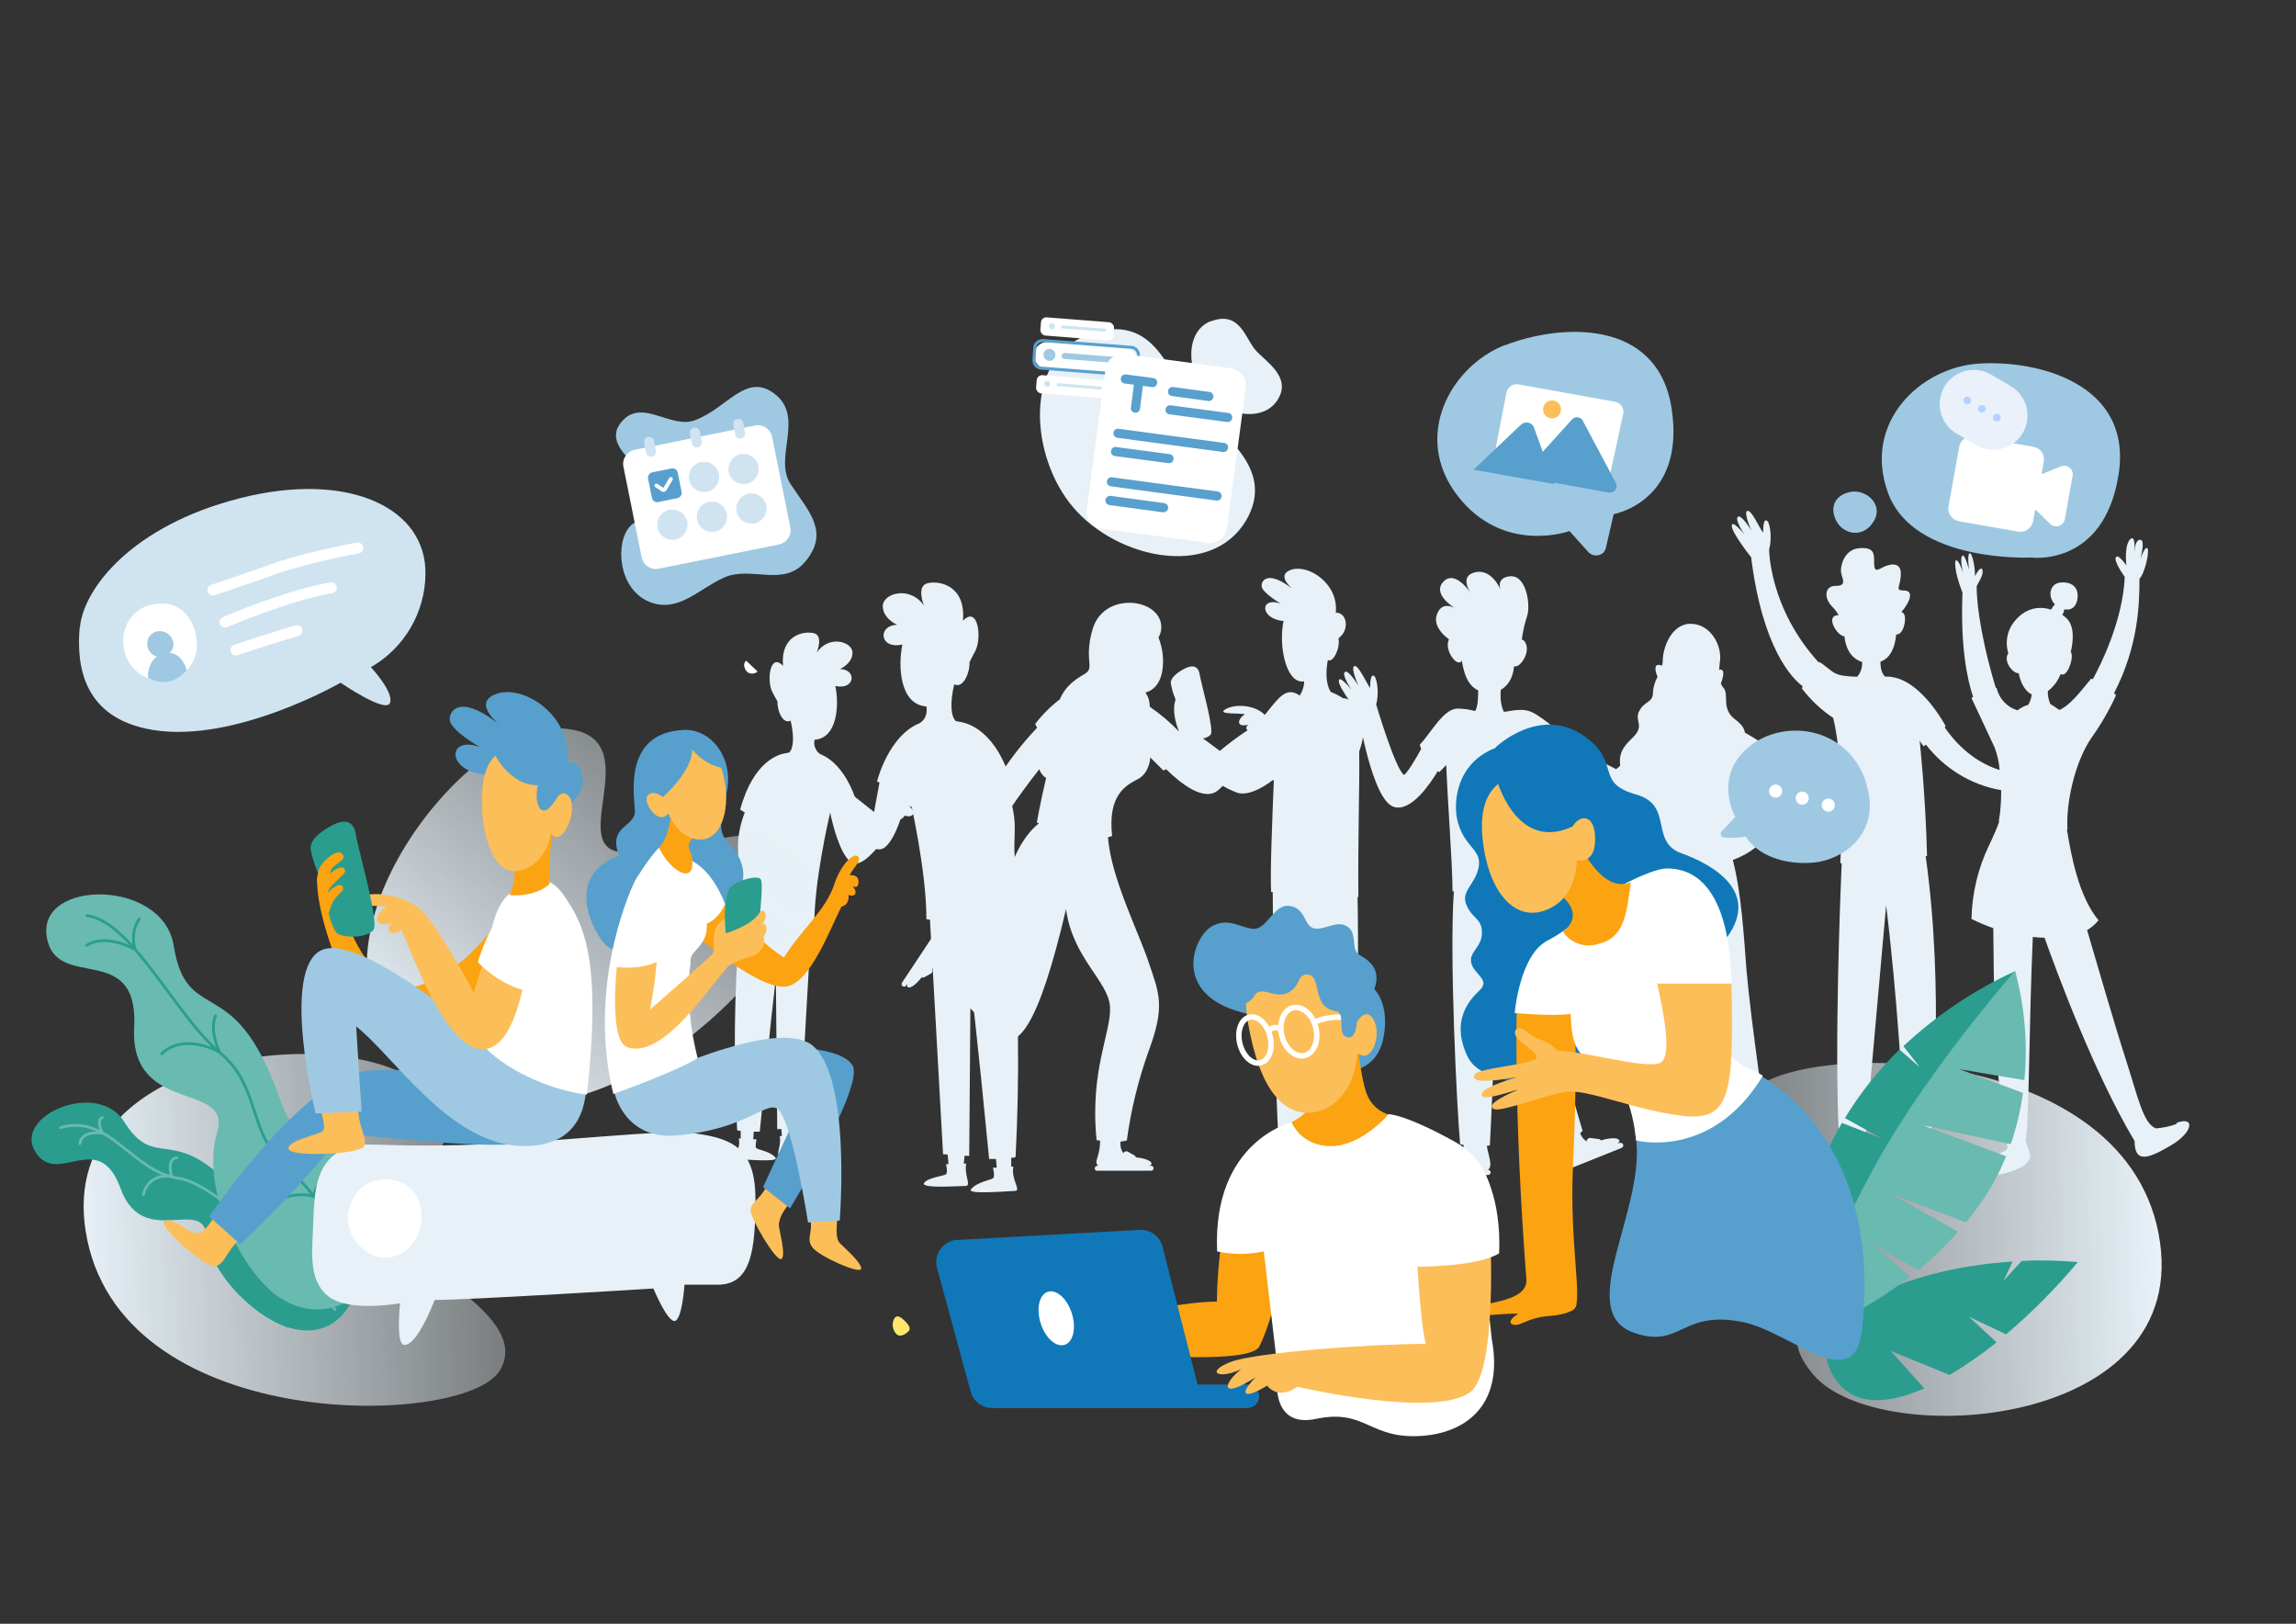<?xml version="1.0" encoding="UTF-8"?>
<svg id="Ebene_1" xmlns="http://www.w3.org/2000/svg" version="1.1" xmlns:xlink="http://www.w3.org/1999/xlink" viewBox="0 0 841.9 595.3">
  <rect x="0" y="0" width="841.9" height="595.3" fill="#333333" stroke="none"/>
  <!-- Generator: Adobe Illustrator 29.3.1, SVG Export Plug-In . SVG Version: 2.1.0 Build 151)  -->
  <defs>
    <style>
      .st0 {
        fill: #69bab0;
      }

      .st1 {
        fill: url(#Unbenannter_Verlauf_21);
      }

      .st2 {
        fill: #fcbe58;
      }

      .st3 {
        stroke: #2a9d8f;
      }

      .st3, .st4, .st5, .st6, .st7, .st8, .st9, .st10 {
        fill: none;
      }

      .st3, .st4, .st6, .st7, .st8, .st9 {
        stroke-miterlimit: 10;
      }

      .st3, .st4, .st6, .st7, .st9 {
        stroke-linecap: round;
      }

      .st11, .st12 {
        fill: #fff;
      }

      .st4 {
        stroke-width: 1.4px;
      }

      .st4, .st6, .st8, .st10 {
        stroke: #fff;
      }

      .st13, .st14 {
        fill: #9fc9e2;
      }

      .st15 {
        fill: #2a9d8f;
      }

      .st16 {
        fill: #cfe4f0;
      }

      .st17, .st12, .st14, .st18 {
        fill-rule: evenodd;
      }

      .st17, .st18 {
        isolation: isolate;
      }

      .st17, .st19 {
        fill: #e7f1f7;
      }

      .st6, .st9 {
        stroke-width: 4px;
      }

      .st20 {
        fill: #58a0ce;
      }

      .st7 {
        stroke: #69bab0;
      }

      .st21 {
        fill: #fca311;
      }

      .st22 {
        fill: #b0d4ff;
      }

      .st23 {
        fill: url(#Unbenannter_Verlauf_22);
      }

      .st8 {
        stroke-width: 2px;
      }

      .st9 {
        stroke: #cfe4f0;
      }

      .st10 {
        stroke-miterlimit: 10;
        stroke-width: 2px;
      }

      .st24 {
        fill: #57a0cd;
      }

      .st18 {
        fill: #ffe66d;
      }

      .st25 {
        fill: #1078b8;
      }

      .st26 {
        clip-path: url(#clippath);
      }

      .st27 {
        fill: url(#Unbenannter_Verlauf_2);
      }

      .st28 {
        fill: #eaf1fa;
      }
    </style>
    <linearGradient id="Unbenannter_Verlauf_2" data-name="Unbenannter Verlauf 2" x1="2507" y1="-8591.3" x2="2605.1" y2="-8708.2" gradientTransform="translate(-7483.9 4210.7) rotate(48.9)" gradientUnits="userSpaceOnUse">
      <stop offset="0" stop-color="#e7f1f7" stop-opacity=".4"/>
      <stop offset="1" stop-color="#e7f1f7"/>
    </linearGradient>
    <linearGradient id="Unbenannter_Verlauf_21" data-name="Unbenannter Verlauf 2" x1="2495.5" y1="-8580.8" x2="2593.6" y2="-8697.7" gradientTransform="translate(8228.4 -3442.1) rotate(-132)" xlink:href="#Unbenannter_Verlauf_2"/>
    <clipPath id="clippath">
      <rect class="st5" x="222.3" y="144.7" width="74.2" height="74.2" transform="translate(-30.9 55.1) rotate(-11.4)"/>
    </clipPath>
    <linearGradient id="Unbenannter_Verlauf_22" data-name="Unbenannter Verlauf 2" x1="2381.9" y1="-8440.7" x2="2480" y2="-8557.7" gradientTransform="translate(2639 -8160.9) rotate(-180)" xlink:href="#Unbenannter_Verlauf_2"/>
  </defs>
  <path class="st19" d="M379.8,334.2c-1.3-2.4-2.8-3.6-4.1-4-4.9-16.2-3.6-18.3-3.6-27.2-.1-4.6-1.1-9.1-2.8-13.3.6-.4,1.3-.8,2-1.2-5.7-21-16.7-23.5-19.6-23.9-.4-.1-.8-.2-1.2-.2,0,0,0,0,0,0-2-2-2.1-7.2-.6-13.5,3.4,1.7,5.8-4.6,5.6-8.1.5-1,1.1-2.3,2-3.9,2.7-4.7,1.2-17.2-4.4-11.3,1.1-12.9-8.5-14.8-12.9-13.8s-1.4,8.2-1.4,8.2c-5.3-7.5-15.1-4.4-15.1.2s5.3,6.9,5.3,6.9c-7.2,0-6.7,9.1,1.9,7.2-1.6,7.4-1.2,22,8.8,22.7.3,2.1,0,4.5-2.4,6.1-11.6,4.6-15.7,21.4-15.7,21.4.3.2.6.3.9.4l-2,10.8s-13.1-10.3-15.6-12.7-8-9.7-9.6-9.7.3,5.1,3.9,7.7c-1.5.4-3.9,1.3-3.9,3.5s4.5.5,4.5.5c0,0-2.7,2.5-1.5,3.7s3.3.3,3.3.3c.6,1.1,1.7,1.8,2.9,1.9,1.6,1.7,13.7,22.6,19.9,17.8,4.4-3.4,7.3-14.7,8.6-20.9.8,3.6,6.7,29.2,6.7,47.2.4,0,.9.1,1.3.2,1.1,19.6,3.4,60.3,4.8,86,.6,0,1.2,0,1.7.1l.3,3.5h-.9s.7,3.1,0,3.7-7.1,1.3-8.1,3.3,12.8,1,15.2,1-.6-4,.3-8.2h-.9s.3-2.9.3-2.9c1.2,0,1.7.1,1.7.1l.5-63.9s2.5,20.5,6.8,65c.9,0,1.7,0,2.5,0l.3,3.2h-1.4c0,0,.8,3.1.1,3.8s-6.3,1.5-8.2,4.2c-1.3,1.9,13.6.6,16.2.5,2.4,0-1.6-4.4-.6-8.9h-.8s0-3.2,0-3.2c.5,0,1-.1,1.6-.3,1.5-29.1,1.2-58.2-1.1-87.2.2,0,.4,0,.5,0,.3.4.7.7,1,1.1,1.3,1.8,3.1,3.2,5.2,4,3.2,1.2,3.9.2,3-.5s-2.6-1.8-2.6-1.8c4.2,1.2,6.6.2,5.7-1.1s-3.6-.9-4.7-1.6c4.5.2,6.7-.7,5.5-1.9s-3.7,0-5.2-1.1ZM349.1,250.4h0s0,0,0,0h0Z"/>
  <g id="HGR_Fläche-2">
    <path class="st27" d="M641.3,401.5c13.3-20.1,136.3-21.2,150.2,50.7,13.8,72-102.2,79.7-126.3,52.1-24-27.6,28.9-30.7,18.9-47.3-10-16.6-56.1-35.5-42.8-55.6Z"/>
  </g>
  <g id="HGR_Fläche-21" data-name="HGR_Fläche-2">
    <path class="st1" d="M183,502.8c-13,20.3-136,23.5-151-48.2s100.9-81.4,125.4-54.2c24.5,27.2-28.4,31.1-18.1,47.6,10.3,16.5,56.7,34.6,43.7,54.9Z"/>
  </g>
  <path class="st19" d="M798,412.1c-2.4.9-5,1.4-7.5,1.6-4.7-1.9-6.5-11.4-11.2-25.9-3.6-11.1-10.9-36.2-14-46.8,1.6-.9,3-2.2,4.2-3.6-7.3-8.7-10.1-24-11.6-33.3,0,0,.1,0,.2,0-.6-9.4,2.6-24.6,8.8-33.6,3.5-4.9,6.5-10.1,9-15.6,0,0-.3-.3-.7-.8,8.9-17.2,9.3-32.6,9.3-41.9,2-2,3.8-10.3,2.9-11.2s-2.6,4-2.6,4c0,0,2-7.1,0-7.1s-2,3.6-2.2,5.4c.2-2.2.4-7.4-1.5-5.6-2.3,2.3-1.4,9.6-1.4,9.6-.8-1.2-1.7-2.2-2.8-3.1-1.3-.7-2.5.7,2.2,7.3-.7,16.2-9,32.6-11.7,37.5-.2,0-.4-.1-.6-.2-4.2,5.1-7.9,9.9-11.7,11.5-1.5-1.1-2.6-1.8-3.3-2.2-.6-1.5-1-3.1-.9-4.7,1.4-1.1,2.6-2.4,3.5-3.9.5-.8.9-1.6,1.2-2.4,2.5,1.7,5.1-6.6,3.7-8.1,1-4,1.4-9.5-1.5-12.3-.5-.5-1.1-.9-1.6-1.3.4-.6.7-1.3.7-2,1.7.3,3.9,0,4.7-3.1,1.2-5.3-2.4-7.2-6.3-6.7-3.4.4-4.8,4.8-1.8,8-.6.5-1,1.2-1.4,1.9-4.1-1.3-9-.8-13,3.8-3,3.3-4,7.9-2.7,12.2-2,2.8,1.6,7.5,3.8,7.3.1.4.2.9.3,1.3,1,3.5,2.6,5.6,4.5,6.5-.2,1.4-.6,2.7-1.3,3.8-1.4.4-2.7,1.1-3.9,2-3.9-1.1-6.8-4.3-7.7-8.2-.1,0-.2,0-.3,0-4.4-14.6-7-28.6-7-37.3,1-2,2.2-3.7,2.2-5.3s-1-1.9-2.8,1.6c0-4.2-1.3-9.1-2.1-8.3s-.1,6.1-.1,6.1c0,0-1.5-6.2-2.5-5.2-.9.9.2,5.8.3,6.5-.1-.5-.9-3.5-2.1-4.7-1.3-1.3-1.2,3.9,1.9,11.7-.8,20.1,1.8,32,3.9,38.2-.4.2-.6.4-.6.4,0,0,6.4,13.7,8.5,18.2,1,2.6,1.6,5.4,1.8,8.2-10.8-3.4-17.3-11.5-20.1-15.6.1-.2.2-.4.3-.6-5.9-10.3-12.9-16.7-19.2-17.8-.9-.2-1.9-.3-2.9-.2h0c-1.4-1.1-1.8-3.5-1.8-5.5,4-1.4,5.4-5.8,5.8-10,2.6.3,3.9-5.5,2.9-7.4-.2-.4-.5-.7-1-.8,3.2-3.7,4.7-7.9,1-7.9s-1.2-1.4-1.2-6.2-4.7-3.4-7-2.1-2.8.9-2.8-2.2,0-5.5-5.6-5-7.1,7.1-6.4,9.5,1.7,4.3-2.2,4.3-4.4,4.4-1.1,7.7c.9.9,1.7,2,2.3,3.1-.6-.1-1.2,0-1.7.4-2.1,1.3,1.1,7,3.8,7.3.4,3.9,2.1,8,6.5,9.4.1,2-.5,3.9-1.8,5.4h0c-2,0-3.9-.2-5.8-.5-3.3-.7-3.8-2-8-4.9,0,0-.2.1-.3.2-18.3-20.1-18.2-41.5-18.2-41.5,1.1-3.8.4-9.3-.6-10.3s-1.6.3-1.6,4.2c-1-1-4.3-8.6-5.8-8s1.5,7.2,1.5,7.2c0,0-3.8-6.2-5-5s2.5,6.5,2.5,6.5c0,0-4.7-5.8-4.7-3.2s7.1,11.5,7.1,11.5c4.2,33.6,15.1,44.5,18.9,47.3-.2.5-.3.8-.3.8,3.2,4.2,7.1,7.9,11.5,10.8,1.3,5.6,2,11.4,2.3,17.1-10.1-.4-20-3-29-7.5,0-.3,0-.5,0-.8-2.2-1.3-4-2.5-5.7-3.4-.2-1.5-1-2.9-3.5-4.8-5.4-3.9-2.1-9.3-4.4-11.7-.4-.4-.7-1-.9-1.5.8-2,1.2-4.2.6-4.8-.3-.3-.8-.4-1.2-.2,0-.9.1-1.8.2-2.6,1.1-6.3-3.4-14.3-10.7-14.3s-10.2,9.3-10.2,13.3c0,.7-.1,1.4-.3,2.1-.5-.3-1-.4-1.6-.3-1.2.2-.9,2.4,0,4.3-1,1.8-1.6,3.8-1.7,5.8,0,3.8-3,3-5,6.7s2.1,5.2-2.2,9.6c-2.4,2.4-5.6,5-4.8,10.5-.4.4-.9.8-1.5,1.3-6.3-3.1-12.4-6.6-18.3-10.4.1-.5.2-.8.2-.8,0,0-8.6-7.9-13-9.8-2.9-1.3-6.4-.6-10,0,0,0-1.7-2.4-1.2-8.1,2.3-1.3,4.4-3.8,4.9-8.7,1.9,1.1,6.2-5,4.1-8.6-.4-.8-.9-1.1-1.3-1.1.4-2.9,1-5.7,1.9-8.5,1.4-3.6,0-15.5-6.4-14.7-4.8.6-3.5,4.4-3.2,5-.4-.9-3.8-8.4-10.1-6.3-4.3,1.5-1.9,5.9-1.1,7.2-1.2-1.7-5.9-7.8-9.7-4.1-4.3,4.3,2.7,9,4.1,9.9-1-.6-4.9-2.4-6.6,2.2-1.3,3.4,1.1,6.8,4.4,9.2-2,4,3.3,10.7,4.7,7.8,1.1,7.1,3.5,9.8,6,10.9,0,2.1,0,5.8-1.1,7.6-2.1-.6-4.3-.9-6.5-.9-5.2,0-10,9.4-13.8,13.2.1.5.3,1.1.5,1.6-1.5,2.8-5.8,10.2-6.5,9.4-3.4-3.4-10-25.7-10-25.7,1.1-3.8.4-9.3-.6-10.3s-1.6.3-1.6,4.2c-1-1-4.3-8.6-5.8-8s1.5,7.2,1.5,7.2c0,0-3.8-6.2-5-5-1.2,1.2,2.5,6.5,2.5,6.5,0,0-4.7-5.8-4.7-3.2s7.1,11.5,7.1,11.5c0,0,5.1,32.7,13.3,34.7,6.3,1.6,13.1-8.5,15.9-13.2.3.2.5.4.5.4,0,0,1.5-1.4,2.6-2.6.5,13.5,2.3,36.2,2.3,46.3.2,0,.3,0,.5,0-1.7,23.3,1.1,79.7,2.3,92.7.4.1.9.2,1.3.3-.1,1.6-.7,3.1-1.5,4.5v-.2c-.5-.6-1.2-.7-1.7-.4l-2.7,1.6c-.4.2-.6.6-.6,1-3.8.9-7.6,2.2-6.7,3.1.2.2.5.3.7.3-.5,0-.9.5-1,1,0,.6.6,1,1.1.9l21.2-.8c.6,0,1.1-.4,1.1-1,0,0,0,0,0,0,0-.5-.5-.9-1-.9,2-1.4,0-5.5-.4-8.8.7,0,1.1-.2,1.1-.2,0,0,3.1-58.7,1.8-80.9,3.2,31.1,23,81,23,81,0,0,.4-.1,1.1-.4.7,1.9,1.2,3.9,1.3,5.9,0,.5.2,1.1.6,1.4-.6.2-.9.7-.7,1.3.2.5.8.8,1.4.6,0,0,0,0,0,0l19.7-7.9c.5-.1.8-.7.7-1.2-.1-.5-.7-.8-1.2-.7,0,0-.2,0-.2,0l-.7.3c.4-.4.7-.7.7-.9,0-1.3-2.7-1.5-6.8-.3-.2-.3-.5-.5-.8-.5l-3.1-.4c-.6,0-1.2.4-1.3,1v.3c-1.1-.7-1.9-1.8-2.4-3,.3-.3.6-.6.9-.9-10.3-33.7-16.6-72.8-18.9-88.2.7-.1,1-.2,1-.2,0,0-.8-11.6-.6-21.3.2-9.1.7-26.8.7-26.8,1.9,1.6,4.1,2.8,6.5,3.5.2-.2.3-.3.5-.5,3.9,2.6,8.1,4.8,12.5,6.5-6.3,2.4-13,3.8-19.8,3.9-.3,6.6-.2,8.7-.2,8.7,0,0,17.8-1.1,31.9-8.6.8.2,1.6.5,2.4.7-1.3,8.2-6.6,17.4,6.5,22.1h0c-.2.8-.5,1.5-.7,2.4-3.9,13.5-5,33.5,8.3,102.9h1.2l.6,3h-1.2c4.2,4.2-10.3,4.6-10.3,6.9,0,1.5,10.9.4,15.9.4s2.5-3.1,1.7-3.8-.3-3.5-.3-3.5h-.7v-3h1s.4-72.8.4-89.4c2.3,26.9,15.3,75,20.9,87.8.4,0,.8-.1,1.1-.2l1,3.3-.8.2s.6.9.9,4.1c.3,4.6,2.4,5.6,7.5,3.4,5.8-2.5,12.6-5.8,10.9-7-2.1-1.4-8.9,2.8-10.6,2.3s-1.6-4.9-1.6-4.9l-1.1.3-.3-3.4c.5-.2,1-.4,1.5-.7,0,0-6.1-40.9-7.7-59.9-1-13-1.9-28.1-5-40.3,3-1.1,5.8-2.6,8.3-4.6,8.6-7-.6-16.2.5-24.8.2-1.4.2-2.7,0-4.1,10.7,5.6,23.2,5.2,30.8,4.1.6,15.4-.2,30.6-.2,30.6,0,0,.2,0,.5,0-.5,11-2.7,67.9-1,100,.5,0,1.1,0,1.6,0l.3,3.6h-1s.7,3.1,0,3.8-7.3,1.3-8.3,3.4,13.1,1,15.6,1-.6-4.1.3-8.4h-.9s.3-3.4.3-3.4c.6,0,1.3,0,1.9-.2l7.5-84.4s4.9,38.4,6.7,84c.7,0,1.3,0,1.8,0l.3,3.8h-1c1.2,4.6-2.8,8.5-.3,8.5s18,.8,16.6-1.1c-2-2.7-7.9-3.3-8.6-4s0-3.8,0-3.8h-1.3c0,0,0-3.6,0-3.6.8,0,1.6-.2,2.3-.4,0,0,5.1-51.1-2-101.4.2,0,.3,0,.5-.1-.5-22-2.7-42.3-2.7-42.3.4.8.9,1.5,1.5,2.1,0,0,.3-.2.8-.6,6.8,8.8,16.6,14.8,27.6,16.7,0,3.8-.2,7.6-.9,11.4,0,0,.1,0,.2.1-.8,2.2-2,5.1-3.7,8.6-4.1,8.5-6.3,17.7-6.5,27.1,2.6,1.3,5.2,2.4,8,3.4.5,47.4.5,45.6,5.2,80.4,0,.5-.4.9-1,1.3-8.1,3.8-12.5,5.7-8.6,8.1,3.9,2.4,14.2-1.1,16.5-3.5,2.7-2.7.8-4.3-.2-8.3,1.3-8.7,1.2-43.8,2.6-74.8,1.5.2,2.9.3,4.3.3,4.4,12.4,18.3,50,33,74.5,0,8.6,5.4,6.3,13.4,1.6s8.9-10.7,2.2-8.3Z"/>
  <path class="st19" d="M496,257.5c-.9-.9-2.2-1.5-3.5-1.5-1.4-.9-2.9-1.7-4.5-2.3,0,0-2.7-3.4-1.1-11.7,2,1.1,4.6-4.5,3.9-7.9.3-.3.6-.7,1-1,2.8-2.8,2.1-8.5-2-8.5,1.1-10.7-10.1-17.9-16.4-15.7-4.6,1.6-1.6,5.1.4,6.9-8.4-6.5-11.2-3.4-11.2-1s7,6.5,7,6.5c-7.6-2.7-7.9,5.5,1.1,6.4-.3,1-.4,2-.5,3-.8,9,2,18.3,6.5,19.1.5,0,1,.1,1.5,0,0,1.8-.6,3.6-1.6,5.2-4.9-3.4-7.6.6-12.5,6.7-.1.1-.2.3-.3.4,0,0,0,0-.1-.1-3.5-3.5-10.6-4.1-14.3-2s5.7,1.3,7.1,1.9c-2.2,1.1-4,5,1.3,3.8-1,.6-1,1.6-.3,2-3.5,2.3-7,4.9-10.2,7.6-3.4-2.5-5.3-3.9-6.2-4.6,1.1-.1,2-.6,2.8-1.3,1.5-1.7-3.5-18.8-4-22.1s-2.7-3.4-4.8-2.5-5.8,3.2-5.8,5.5c.3,2.1.9,4.1,1.7,6,0,.3,0,.5-.1.8,0,0-1.5,3.7,1.4,11.1-3.2-3.4-6.8-6.4-10.7-9.1,0-1.8-.5-3.7-1.6-5.2,0,0,0,0,0,0,2.8-.7,5.2-3,6.1-7.4.8-4.3.3-8.7-1.3-12.8,1.8-3.1,1.2-7-1.5-9.4-5.3-5.3-19.4-5-22.7,6.5s1.1,13.9-2.9,16.3c-3.8,2.2-7.1,4.6-9.1,9.3-3.4,2.6-6.4,5.6-9,9,.2.5.4.9.7,1.4-5.4,5.6-22.5,24.9-27.3,49.9-.8,4.2,1.5,3.6,2.2,1.2.3-1.3.8-2.6,1.3-3.9,0,0-1,6.4.8,6.5s.7-3.1,2-6.1c-.5,4.8.4,6.5,1.7,5.5s.2-7.3,3.3-13.3c2.6-4.9,7.7-13,16.8-24.6.4,1.3,1.3,2.5,2.5,3.2-2.1,8.8-3.4,16.3-3.4,16.3,0,0,.2.1.7.4-5.1,4-17.4,18-13.7,59.9-8.8-7.1-16.8-12.7-16.8-12.7l-.6,1.3c-1.7-1.1-3.2-2.6-4.4-4.2-.8-1.2-1.6-1.4-2.4-1.1h0c.3-.6.3-1.2-.1-1.5-.4-.3-1-.2-1.3.3,0,0,0,0,0,0l-10.8,16.3c-.3.4-.3,1,.1,1.3.4.3,1,.3,1.3-.1,0,0,0-.1.1-.2l.4-.6c-.1.5-.2.9,0,1.1.7,1,2.8-.3,5.3-3.4.3.1.6.1.9,0l2.5-1.4c.5-.3.7-.9.4-1.5v-.3c1.7-.1,3.6,1.3,4.7,2.2l-1,2.1,19.7,19.7c7.6,7.6,15.6-2.7,25.7-45.8,2.4,17.8,15.3,26.3,16.1,35.5s-7.5,23.1-4.9,49.2c.4,0,.9.1,1.3.2,0,2.2-.4,4.4-1.1,6.5-.5,1.3-.3,2.1.4,2.7h-.2c-.5,0-1,.3-1.1.9,0,.5.4,1,1,.9,0,0,0,0,0,0h19.6c.5,0,1-.3,1-.8s-.3-1-.8-1c0,0-.1,0-.2,0h-.7c.5-.2.8-.3.9-.5.4-1.1-1.8-2.2-5.7-2.6,0-.3-.3-.6-.5-.7l-2.5-1.4c-.5-.3-1.2,0-1.5.4v.3c-1-1.3-1.3-2.9-1.1-4.4.8,0,1.5-.2,2.3-.4,1.5-11.2,4.2-22.2,8-32.8,6.2-16.6,3.8-21.2,0-32.5-3.6-10.9-14-31.4-14.9-45.9.5-.1,1-.2,1.5-.4-1.7-15.3,5.2-18.6,9.5-20.9s4.5-7.9,4.5-7.9l4.8,4.8c.3-.2.7-.3,1-.5,5.3,5.2,14,12.2,19.2,7.6.5-.5,1.1-1,1.6-1.5,1.6,1,3.4,1.8,5.2,2.5,3.5,1.2,8.7-1.2,13.1-4.6.1,0,.3.1.4.2-.6,14.3-1.4,34.1-1,40.8.2,0,.4,0,.6.1,0,6.6.3,57.9,2.1,90.7.8,0,1.6,0,2.3.1l.3,3.5h-.9s.7,3.1,0,3.8-7.2,1.3-8.2,3.4,12.9,1,15.4,1-.6-4,.3-8.2h-.9s.3-3,.3-3c1.5,0,2.4.1,2.4.1l1.7-65.1s.7,21.3,5.1,66.2c.9,0,1.8,0,2.5,0l.3,3.2h-1.4c0,0,.8,3.1.1,3.8s-6.4,1.5-8.3,4.2c-1.3,1.9,13.7.6,16.3.5,2.5,0-1.6-4.5-.6-8.9h-.8s0-3.2,0-3.2c.5,0,1.1-.1,1.6-.3,0,0,2.3-49.5,1.5-90.1,0,0,.2,0,.3,0-.2-22.5.5-40.8.3-53.2,2.1-6.1,3.1-13.7-2-18.1Z"/>
  <path class="st19" d="M337.3,285.4c-1.3,0-6.1,6.2-8.3,8.4s-13.5,11.1-13.5,11.1l-1.8-9.4c.2-.1.5-.2.7-.4,0,0-3.6-14.6-13.6-18.6-1.7-1.1-2.6-3.3-2.1-5.3,8.6-.6,9-13.3,7.6-19.7,7.4,1.6,7.9-6.2,1.7-6.2,0,0,4.6-2,4.6-6s-8.5-6.7-13.1-.1c0,0,2.6-6.3-1.2-7.1s-12.1.8-11.2,12c-4.8-5.1-6.1,5.7-3.8,9.8.8,1.4,1.3,2.5,1.8,3.3-.2,3.1,1.9,8.5,4.8,7,1.3,5.5,1.2,9.9-.5,11.7,0,0,0,0,0,0-.3,0-.7.1-1,.2-2.5.3-12,2.5-17,20.7.6.4,1.2.7,1.7,1.1-1.5,3.7-2.3,7.6-2.5,11.5,0,7.8,1.1,9.5-3.1,23.6-1.2.4-2.5,1.3-3.6,3.5-1.3.9-3.5,0-4.5.9s.9,1.8,4.8,1.6c-1,.7-3.4.3-4.1,1.4s1.3,2,5,.9c0,0-1.4,1-2.3,1.5s-.2,1.5,2.6.4c1.8-.7,3.3-1.9,4.5-3.5.3-.3.6-.6.9-.9.1,0,.3,0,.4,0-2,25.2-2.3,50.4-.9,75.6.4.1.9.2,1.3.2v2.8h-.7c.9,3.8-2.6,7.6-.5,7.6,2.2,0,15.2,1.2,14-.5-1.6-2.3-6.6-3-7.1-3.6s.1-3.2.1-3.2h-1.2c0,0,.2-2.8.2-2.8.7,0,1.4,0,2.2,0,3.7-38.6,5.9-56.3,5.9-56.3l.5,55.4s.5,0,1.5-.1l.2,2.6h-.8c.8,3.6-1.8,7.1.3,7.1s14,.9,13.2-.9-6.4-2.3-7-2.9,0-3.2,0-3.2h-.8s.2-3,.2-3c.5,0,.9,0,1.5,0,1.2-22.3,3.2-57.6,4.2-74.6.4,0,.8-.1,1.1-.2,0-15.6,5.1-37.8,5.8-40.9,1.1,5.3,3.7,15.1,7.5,18.1,5.4,4.1,15.9-14,17.3-15.4,1.1,0,2-.7,2.6-1.6,0,0,1.8.8,2.9-.3s-1.3-3.2-1.3-3.2c0,0,3.9,1.6,3.9-.4s-2.1-2.8-3.4-3.1c3.2-2.2,4.8-6.6,3.4-6.6ZM290.7,263.9h0s0,0,0,0h0Z"/>
  <g id="Bühne">
    <path class="st15" d="M693.4,495.3l21.5,8.8c6-3.6,11.8-7.6,17.2-12l-10.2-9.4,13.7,6.5c9.5-8.1,18.3-16.9,26.3-26.5-6.9-.6-13.7-.8-20.6-.4l-6.6,7.2,3.3-7c-41.1,2.6-78.2,20.4-65.9,41.7,6.4,11.2,19,11.2,33.5,4.8l-12.2-13.6Z"/>
    <path class="st15" d="M697.9,383.5l6,7.7-7.4-6.4c-7.7,7.5-14.4,15.9-20,25.1l13.1,7.3-14.2-5.5c-5.7,9.8-10,20.4-12.8,31.4l9.9,2.1-10.4-.2c-6.2,25.7-2.8,45.5-2.8,45.5,13.8-23.3,27.1-46.8,40.9-70,12.8-21.6,26-42.9,38.8-64.5-15.1,6.9-28.9,16.2-41,27.5Z"/>
    <path class="st0" d="M685.7,455.4l17.7,10.3c5.2-4.3,10.1-9,14.6-14.1l-25.2-14.2,28.1,10.8c2.3-2.9,4.6-5.9,6.7-9.1,3.2-4.8,5.9-9.9,8-15.2l-30.7-11.4,32.4,7c2.1-6.1,3.6-12.4,4.5-18.8l-23.3-8.7,23.8,4c1.3-13.5.1-27.1-3.4-40.1,0,0-26,29.5-45.4,61.2-19.4,31.7-34.3,73.3-34.3,73.3,14.8-5.1,28.7-12.7,41.1-22.3l-14.6-12.8Z"/>
  </g>
  <g id="Bühne-2">
    <path class="st15" d="M105.9,486.7c11.3,3.5,21-1.4,25.4-15.3s-13.8-28.5-27.8-27.1-13.1-7.1-27.8-17.4-20.6-.3-30.2-15.7-40.7-2.3-32.6,11,23.2-8.9,31.3,13.5c8.2,22.5,30.2,2.8,31.6,17.4.6,4.8,2.4,9.3,5.1,13.3,3.2,4.9,7.2,9.2,11.8,12.9,3.9,3.2,8.3,5.8,13,7.5Z"/>
    <path class="st0" d="M99.2,473.2c12.3,10.4,27.1,9.3,39.9-5.7s-2.2-43-20.4-48.6-12.6-15.8-25.5-36.5-25.6-11.2-29.5-35.7-49.7-24.4-46.6-3.5,33.8,1.1,32.1,33.5,36.3,19.5,30.4,38.6c-1.8,5.8-1.8,12.5-.6,19.3,1.5,7.8,4.2,15.4,8,22.4,3.7,6.8,8.1,12.6,12.3,16.2Z"/>
    <path class="st7" d="M122.9,480.1s-40-45.7-57.3-48.1-25.3-23.8-43.4-18.6"/>
    <path class="st3" d="M129.6,465.3s-7.8-22.9-23.6-36.4-9.8-30.1-25.6-43.2-32-47.9-48.5-50"/>
    <path class="st3" d="M31.8,346.6s5.7-4.7,17.7,1.4c-1.9-6.9,1.6-11.1,1.6-11.1"/>
    <path class="st3" d="M59.3,386.4s6.3-8,21.1-.8c-3.9-9.2-1.3-13.2-1.3-13.2"/>
    <path class="st3" d="M90.9,447.1s12.1-11.8,24.2-8.5c1.2-8.7,12.3-9,12.3-9"/>
    <path class="st7" d="M52.6,438s1.1-7.7,10.3-6.8c-1.8-6.9,1.9-6.7,1.9-6.7"/>
    <path class="st7" d="M29.3,419.3s0-4.8,8.2-3.9c-2.4-5.6,0-5.6,0-5.6"/>
  </g>
  <g id="Szene">
    <path class="st25" d="M548.4,274s16.5-15.9,33-3.8c13.1,9.6,3.2,16.8,18.6,21.1,13.8,3.9,4.8,17.3,16.5,21.5s28.9,14.1,16.8,30.8c-13.7,18.7-24.1,46.6-39,50.7s-49.8,6.2-56.1-6.8.3-20.6,4.3-24.4c4.2-3.9-2-5.8-3-10s3.9-5.7,3.9-11.1-3.4-5-5.6-10c-2.4-5.4,3.2-7.6,4.4-14.1s-5-7.1-7.6-16.3c-2.1-7.5-.4-22,13.8-27.4Z"/>
    <path class="st21" d="M556.2,368.1s-1.3,38.6,3.5,101.1c.4,8-15.3,8.2-18,10s-.9,3.5,7.8,2.7c8.6-.9,24.4.9,27.7-2s-1.8-23.7-.4-53,.9-44.3.7-58.3"/>
    <path class="st24" d="M642.9,393s47.7,20.7,39.9,94.1c-2.7,25.4-25.8,1.3-43.7-2.4-22.8-4.6-22.6,10-40,3.9-22.4-7.8,5.2-46.1.6-72.7s43.3-22.9,43.3-22.9Z"/>
    <path class="st11" d="M634.9,360.7c-.8-40.4-17.5-42.3-23.8-42.3s-23.8,10.1-23.8,10.1c0,0-9.5,11.1-19.8,16.3s-12.1,26.6-12.1,26.6c0,0,14.1,1.3,20.5.3.5,10.6,1.5,15.5,12,20.3s12,26.1,12,26.1c0,0,27.7,7.4,46.5-23.7-6.4-4.4-10.1-1.8-19.2-17.9s7.8-15.9,7.8-15.9"/>
    <path class="st21" d="M578.5,308.1s8.5,20,19.5,15.3c-1.7,12.6-2.5,20.6-12.4,22.8-4.7,1.3-9.7-.5-12.5-4.6,0,0,9.3-6.1-1.9-14.2l7.3-19.4Z"/>
    <path class="st2" d="M556.6,284.5s-15.2.4-13,22.6c2.2,22.2,14,32.9,26.5,24.9,8.2-5.2,8.1-16.7,8.1-16.7,0,0,6.7,2,6.7-7.6s-5.7-9.2-8.4-4.5c-3.1-13.3-13.4-18.6-19.8-18.6Z"/>
    <path class="st2" d="M607.7,360.7c2.2,10.4,5.3,24.9,1.7,28.5s-28.7-4-38.5-4c-3.2-4.2-6.8-3.4-10.3-6.4s-5.2-1.8-5.1,0c.3,3.3,8.5,6.5,7.9,9s-21.4,3.6-22.7,6.2,3.3,3.1,15.9.8c0,0-12.6,3.6-13.2,6s2.8,1.9,13.7-1.5c-7.9,3.4-12,6.1-9.3,7.3s18.6-5.1,26.4-6.3,25.4,6.8,42.9,8.8,18.6-8.1,17.8-48.5h-27.3Z"/>
    <path class="st25" d="M548.4,284.5s7,28.2,28,18.6c6.7-8.2-6.9-20.8-6.9-20.8,0,0-18.1-8.2-21.2,2.2Z"/>
    <path class="st21" d="M578,478.2c0,1.7-2.3,3.7-10.3,4.3s-10.7,4.4-13.4,2.9c-2.2-1.3,3.9-5.7,11-7.1s12.7-1.7,12.7,0Z"/>
    <g id="Szene-2">
      <path class="st21" d="M447.9,454.8c-1,7.4-1.6,14.9-1.7,22.4-11.6,0-30.2,4.2-30.2,4.2v15.1s42.5,3.8,45.8-2.9,6.8-17.7,7.8-31.9-21.6-6.9-21.6-6.9Z"/>
      <path class="st24" d="M503.9,362.6s5.8,5.3,3.4,17.8-13.4,12.4-13.4,12.4c0,0-6.3-16.5-32.6-20.4-33.4-5.1-24.1-29.7-16.2-33.2,5.6-2.5,9.2.6,14.1,1.3,5.2.8,7.7-8.9,13.3-8.4,6.6.6,5.4,7.7,9.6,8.3s9-3.8,12.8,0c2.6,2.6.5,7.9,3.6,9.7s8.3,5,5.4,12.6Z"/>
      <path class="st11" d="M473.8,411.4s-29.3,6.8-27.5,47.4c5.6,1.2,11.4,1.2,17.1,0l5.1,43.2s-4,22,14,18.2c18.5-3.9,19.5,7.7,39.2,6.2,14.6-1.1,30-10.2,25.3-35.5-1.2-10-1.9-20-2-30.1,0,0,10.7-30-11.7-42.3-18.5-10.2-24.1-10-24.1-10l-35.4,2.8Z"/>
      <path class="st21" d="M497.5,379.7s1.3,16.4,4.1,22.4c1.5,3.1,4.2,5.5,7.5,6.5,0,0-9.8,11.6-21,11.6s-14.5-8.8-14.5-8.8c0,0,11.4-5.3,7-13.2s16.8-18.5,16.8-18.5Z"/>
      <rect class="st25" x="433" y="507.6" width="28.7" height="8.6" rx="4.3" ry="4.3"/>
      <path class="st2" d="M497.2,375.1s-5.6-23.5-16.4-24.8c-25.1-2.9-26.8,11.6-21.4,33.1s15.1,26.1,23.4,24.2c8.1-1.8,14.3-10.2,14.9-21.6,4.9,4.4,9-5.8,6.2-11.7s-6.6.7-6.6.7Z"/>
      <ellipse class="st10" cx="460.1" cy="381.5" rx="5.7" ry="8.6" transform="translate(-78.1 121.5) rotate(-13.9)"/>
      <ellipse class="st10" cx="476.2" cy="378.4" rx="6.4" ry="9" transform="translate(-76.9 125.3) rotate(-13.9)"/>
      <path class="st8" d="M465.1,378.2c.8-1.4,2.6-1.9,4-1.1,0,0,.1,0,.2,0"/>
      <path class="st8" d="M482.1,374.7s5.5-2.9,13.7-1.3"/>
      <path class="st24" d="M497.6,373.1c0,3.8-.9,8.4-4.1,7-3.2-1.4,0-8.9-3.6-9.4-9.3-1.3-5-13.2-10.5-13.4-4-.1-2.1,3.8-6.8,6.5-5,2.9-10.1-3-12.7,1.3-2.9,4.8-8.7,3.7-8.8-3.3-.2-13.9,36.9-21.1,43.6-8.3s2.8,15.8,2.9,19.6Z"/>
      <path class="st2" d="M519.3,455.8s1.2,28,3.5,36.9c-20,0-62.3,3.1-71.5,6.6s-5,6.7,3.8,2.7c-6.4,4.9-8.3,11.6,5.4,2.9-6.2,6.1-4.8,8.6,4.1,3.1,4.7,5.6,11.1.4,11.1.4,0,0,51.3,12,63.7,1.7,9.8-8.2,7-59.1,7-59.1l-17.5,4.9h-9.5Z"/>
      <path class="st25" d="M351,454.6l66.9-3.7c3.9-.2,7.5,2.4,8.4,6.2l15,59.1h-77.5c-3.7,0-7-2.5-7.9-6.1l-12.3-45.2c-1.2-4.4,1.4-8.9,5.8-10.1.6-.2,1.1-.2,1.7-.3Z"/>
      <path class="st11" d="M515.9,447.3l3.3,17.1s22.2.2,30.5-4.9c.9-20.8-6.3-31.2-6.3-31.2l-27.5,19Z"/>
      <ellipse class="st11" cx="387.1" cy="483.6" rx="6" ry="10.2" transform="translate(-127.3 138.5) rotate(-17.5)"/>
    </g>
  </g>
  <path class="st13" d="M684.3,286.9c-7-21.2-31.2-23.6-43.6-12.6-12.5,11-4.4,25.2-4.4,25.2l-4.9,5.2c-.5.4-.6,1.2-.2,1.8.2.3.5.4.8.5,2.7.3,5.4.2,8.1-.3,4.4,6.8,13.7,10.3,24.2,9.6,11.8-.8,25.9-11.1,19.9-29.3Z"/>
  <circle class="st11" cx="650.7" cy="289.7" r="2.4" transform="translate(183.8 827.6) rotate(-73)"/>
  <circle class="st11" cx="660.5" cy="292.3" r="2.4" transform="translate(188.2 838.8) rotate(-73)"/>
  <circle class="st11" cx="670" cy="294.8" r="2.4" transform="translate(192.6 849.7) rotate(-73)"/>
  <path class="st13" d="M551.8,126.5c-20,7.9-34.1,33.6-17.3,55.3s41,12.9,41,12.9l7.1,7.9c1.5,1.4,3.9,1.4,5.3,0,.4-.4.7-.9.9-1.5l2.9-12.6s26.3-4.6,21.3-38.4-41.2-31.3-61.2-23.5Z"/>
  <path class="st11" d="M556.7,140.9l35.5,6.4c2,.4,3.4,2.3,3,4.3,0,0,0,0,0,.1l-5.1,23.5c-.4,2-2.3,3.2-4.3,2.9l-35-6.1c-2-.4-3.4-2.3-3-4.3,0,0,0,0,0,0l4.6-23.8c.4-2,2.3-3.3,4.3-3Z"/>
  <g>
    <circle class="st2" cx="569.1" cy="150.1" r="3.3"/>
    <path class="st24" d="M540.3,172.2l17.4-16.5c1.2-1.1,3.1-1.1,4.2.1.3.3.5.6.6,1l7.5,20.7-29.7-5.3Z"/>
    <path class="st24" d="M560.4,171.5l16-17.7c.9-1,2.5-1.1,3.5-.2.2.2.4.4.5.7l12.1,22.7c.6,1.2.2,2.7-1,3.3-.5.3-1.1.3-1.6.3l-28.1-5.1c-1.3-.2-2.2-1.5-2-2.9,0-.5.3-.9.6-1.2Z"/>
  </g>
  <g class="st26">
    <g>
      <path class="st14" d="M247.3,186.7c-.9,9.6-10.5-.2-16.4,6.4-5.4,6-4.3,23.2,7.6,27.7,10.4,3.9,17.8-5,27.1-9.1,9.8-4.3,21.6,3.6,29.5-5.6,9.4-11,1.3-18.7-5.2-28.6-6.4-9.7,5.4-24.7-6-33.2-10.3-7.8-17.1,5.2-28.9,9.7-8.7,3.4-18.8-7.4-26.2-.3-12.6,12.1,19.5,23.5,18.6,33.1Z"/>
      <path class="st11" d="M285.7,199.6l-44.2,8.9c-2.8.6-5.6-1.3-6.2-4.1l-6.7-33.3c-.6-2.8,1.3-5.6,4.1-6.2l44.2-8.9c2.8-.6,5.6,1.3,6.2,4.1,0,0,0,0,0,0l6.7,33.3c.6,2.8-1.3,5.6-4.1,6.2,0,0,0,0,0,0Z"/>
      <path class="st16" d="M236.9,166l-.7-3.6c-.2-1,.4-2,1.4-2.2h0c1-.2,2,.4,2.2,1.4l.7,3.6c.2,1-.4,2-1.4,2.2h0s0,0,0,0c-1,.2-2-.4-2.2-1.5Z"/>
      <path class="st16" d="M253.7,162.6l-.7-3.6c-.2-1,.4-2,1.4-2.2h0c1-.2,2,.4,2.2,1.4l.7,3.6c.2,1-.4,2-1.4,2.2h0s0,0,0,0c-1,.2-2-.4-2.2-1.5Z"/>
      <path class="st16" d="M269.6,159.4l-.7-3.6c-.2-1,.4-2,1.4-2.2h0c1-.2,2,.4,2.2,1.4l.7,3.6c.2,1-.4,2-1.4,2.2h0s0,0,0,0c-1,.2-2-.4-2.2-1.5h0Z"/>
      <rect class="st24" x="238.1" y="172.3" width="11.1" height="11.1" rx="1.9" ry="1.9" transform="translate(117.6 451.9) rotate(-101.4)"/>
      <path class="st16" d="M252.7,176h0c-.6-3,1.3-5.9,4.3-6.6h0c3-.6,5.9,1.3,6.6,4.3h0c.6,3-1.3,5.9-4.3,6.6h0c-3,.6-5.9-1.3-6.6-4.3Z"/>
      <path class="st16" d="M267.2,173.1h0c-.6-3,1.3-5.9,4.3-6.6h0c3-.6,5.9,1.3,6.6,4.3h0c.6,3-1.3,5.9-4.3,6.6h0c-3,.6-5.9-1.3-6.6-4.3Z"/>
      <path class="st16" d="M241.1,193.5h0c-.6-3,1.3-5.9,4.3-6.6h0c3-.6,5.9,1.3,6.6,4.3h0c.6,3-1.3,5.9-4.3,6.6h0c-3,.6-5.9-1.3-6.6-4.3Z"/>
      <path class="st16" d="M255.6,190.6h0c-.6-3,1.3-5.9,4.3-6.6h0c3-.6,5.9,1.3,6.6,4.3h0c.6,3-1.3,5.9-4.3,6.6h0c-3,.6-5.9-1.3-6.6-4.3Z"/>
      <path class="st16" d="M270.1,187.6h0c-.6-3,1.3-5.9,4.3-6.6h0c3-.6,5.9,1.3,6.6,4.3h0c.6,3-1.3,5.9-4.3,6.6h0c-3,.6-5.9-1.3-6.6-4.3Z"/>
      <path class="st4" d="M240.7,178l2.4,1.6c.2.1.5,0,.6-.1,0,0,0,0,0,0l2.3-3.9"/>
    </g>
  </g>
  <path class="st13" d="M744.8,204.4s26.5,3.6,32-30.1-29.7-42.4-51.2-41c-21.5,1.4-42.7,21.6-33.3,47.4s52.4,23.7,52.4,23.7"/>
  <g id="Ebene_2-3">
    <g id="Ebene_1-2-2">
      <path id="path8451" class="st12" d="M742.1,176.5l13.8-5.6c1.7-.5,3.4.4,4,2,.1.5.2.9.1,1.4l-2.9,16.2c-.4,1.7-2.1,2.8-3.8,2.4-.5-.1-.9-.3-1.3-.6l-10.9-10.6c-1.3-1-1.6-2.8-.6-4.1.4-.5.9-.9,1.6-1.1h0Z"/>
      <path id="rect8453" class="st11" d="M723.9,160l21.7,3.8c2.6.5,4.3,2.9,3.8,5.5h0s-3.9,21.8-3.9,21.8c-.5,2.6-2.9,4.3-5.5,3.8l-21.7-3.8c-2.6-.5-4.3-2.9-3.8-5.5h0s3.9-21.8,3.9-21.8c.5-2.6,2.9-4.3,5.5-3.8Z"/>
      <path id="path8455" class="st11" d="M737.6,161.7c-.5,2.2-.5,4.5-.1,6.7,1.1,4-4,2.4-6-4.8,3.1-.8,6.1-1.9,6.1-1.9Z"/>
      <path id="rect8457" class="st28" d="M712.9,141.9h0c3.4-6,11.1-8.1,17.1-4.6,0,0,0,0,0,0l7.2,4.2c6,3.5,8,11.1,4.6,17.1h0c-3.4,6-11.1,8.1-17.1,4.6,0,0,0,0,0,0l-7.2-4.2c-6-3.5-8-11.1-4.6-17.1Z"/>
      <ellipse id="circle8459" class="st22" cx="732.2" cy="153.1" rx="1.4" ry="1.4" transform="translate(337.9 788.8) rotate(-70)"/>
      <ellipse id="circle8461" class="st22" cx="726.8" cy="149.9" rx="1.4" ry="1.4" transform="translate(337.3 781.6) rotate(-70)"/>
      <ellipse id="circle8463" class="st22" cx="721.4" cy="146.8" rx="1.4" ry="1.4" transform="translate(336.7 774.5) rotate(-70)"/>
    </g>
  </g>
  <path id="path7767" class="st13" d="M678.8,180.3c5.5-.9,11.7,4.6,8.5,10.4-3.7,6.8-11.3,5.5-14,.2s0-9.7,5.5-10.6h0Z"/>
  <path class="st18" d="M333.1,488.1c-1.1,1.1-3.1,2.3-4.4,1-1.4-1.5-1.8-3.6-.9-5.5.9-1.7,2.2-1.1,4.1.8,1.9,1.9,1.9,3,1.3,3.6Z"/>
  <g id="HGR_Fläche-22" data-name="HGR_Fläche-2">
    <path class="st23" d="M296.8,316.5c6.4,23.2-73.6,116.7-136.9,79.9s7.1-129.4,43.7-129.4,4.1,42,23.2,45.3c19.1,3.4,63.6-19,70,4.3Z"/>
  </g>
  <path class="st19" d="M114.9,447.5c.3-10.8,1.2-20,8.9-25s8.8-1.8,45.3-2.7c36.5-.9,73.2-6.1,86.3-4.2,13.1,1.9,21.6,5.4,21.6,24s-1.5,31.4-13.8,31.4h-12.2s-.9,13.3-3.7,13.3-7.7-11.9-7.7-11.9c0,0-67.7,4.2-80.2,4.2-3.6,9.1-7.8,16.5-11.1,16.5s-1.6-15.3-1.6-15.3c0,0-19,3.5-26.5-2.7s-5.6-16.9-5.3-27.7Z"/>
  <path class="st11" d="M128.1,443c1-5,6.4-12.3,16.3-10.3s11.5,11.9,9.3,18.9-11,12.5-18.6,7.7c-7.5-4.8-8.1-11.4-7.1-16.4Z"/>
  <path class="st16" d="M29.3,230.1c1.2-14.1,18.9-37.4,58.9-47.5,40-10.1,68.4,3.8,67.8,28.1-.2,14-7.8,26.9-20,33.9,0,0,8.5,9.1,7,13.1s-18.1-7.4-18.1-7.4c0,0-38.7,22.3-68.9,17.3-25.4-4.2-28-23.3-26.8-37.4Z"/>
  <path class="st6" d="M78.1,216.3s15.3-5.1,21.5-7.4c7.7-2.8,19.3-5.7,31.6-8"/>
  <path class="st6" d="M82.5,228.1s23.5-10.1,39-12.6"/>
  <path class="st6" d="M86.5,238.3s14.4-4.8,22.4-7.1"/>
  <path class="st11" d="M45.2,235.8c-.4-5.1,2.6-13.6,12.7-14.5,10.1-.9,14.4,8.2,14.3,15.5s-7,15.1-15.6,12.7c-8.6-2.5-11-8.6-11.4-13.6Z"/>
  <path class="st13" d="M54,236.2c-.2-2.4,1.6-4.6,4.1-4.8,0,0,0,0,.1,0,2.7-.2,5.1,1.8,5.4,4.5,0,.2,0,.3,0,.5,0,2.4-3,5.2-5.8,4.4-2.1-.5-3.7-2.3-3.8-4.5Z"/>
  <path class="st13" d="M59.4,239.8c3.9-1.5,7.6.7,9.1,6-6.7,7.6-14.2,2.7-14.2,2.7,0,0-.7-6.5,5.1-8.8Z"/>
  <path class="st24" d="M250.8,267.6c10.1-.4,18.3,10.5,15.7,22.6-2.6,12.1-3.4,14.9,1.3,19.6s11.5,18.5-10.9,27.6c-22.4,9.1-30.5,15.5-36.3,7.3-5.8-8.2-11.2-24.6,6.4-31-4.3-11.2,6.1-10.3,5.8-16.5s-4.2-28.7,18.1-29.6Z"/>
  <path class="st21" d="M308.5,332.5c-4.1,8-10.9,26.5-19.3,29-9.8,2.9-35.2-19.6-35.2-19.6l8.7-13.6s17.9,19.1,24.8,22.7c6.5-10.5,15.2-17,18.5-27,2.3-7,7-11.6,8.6-10,1.7,1.7-2.9,5.3-2.9,6.9,0,0,3.1-.5,3.1,2.4s-2.2,1.6-2.2,1.6c0,0,1.6,1.6,1,2.8s-2.5.4-2.5.4c0,0,.7,3.4-2.5,4.3Z"/>
  <path class="st2" d="M297.1,446.5c1.1,5.7-1.6,7.4.7,10.7s17,9.8,17.9,8.1-5.9-7.7-7.7-9.5-1.2-5.9-.8-12c.5-6.2-11.2-2.9-10.1,2.8Z"/>
  <path class="st2" d="M281.4,434.1c-2.2,5.5-6.2,6.6-6.2,9.6s9.1,18.5,11.2,17.9-.8-10.8-.8-12.4.7-4.5,4.5-8.7-6.5-11.8-8.7-6.4Z"/>
  <path class="st24" d="M285.5,383.9s22.6-.7,27.1,6.7-22.9,52.4-22.9,52.4l-9.9-7.8,16.3-35.1-10.6-16.2Z"/>
  <path class="st13" d="M296.1,382.1c16.5,8.5,11.8,65.4,11.8,65.4l-11.6.7s-5.7-36.6-10.9-41.4c-4.1-3.8-10.9,7.2-37.4,9.5-18.9,1.6-22.6-15.4-22.6-15.4,0,0,54.1-27.3,70.5-18.8Z"/>
  <path class="st11" d="M255.9,387.9c-8.3,5.1-31,13.2-31,13.2-9.3-38,4.9-72.1,8-78.3,0,0,4.7-7.9,8.7-12,5,1.5,11.7,3.4,11.7,3.4,1.5,3.4,2.6,7.1,3.1,10.8,1.2,6.7,4.3,13.9,1.9,19s-5.5,4.8-5.1,9.4c0,0-2.6,13.9,2.6,34.5Z"/>
  <path class="st2" d="M226.2,354.5s7.5,1.3,14.6-1.8c-.5,5.9-1.3,11.7-2.5,17.5,0,0,20.7-18.1,22.8-20.3,2.1-2.1-2.3-10.9,6.1-13.6,6.2,1.9,11,12.2,11,12.2,0,0-9,3.7-10.9,5.5-6.3,6.3-23.7,34.4-37.2,30-7-2.4-3.9-29.6-3.9-29.6Z"/>
  <path class="st11" d="M251.1,314.6s8.8,1.4,14.8,16.9c-6.2,13.3-19.7,6.6-19.7,6.6l4.9-23.5Z"/>
  <path class="st21" d="M246.3,294.9s0,11.3-4.7,15.9c4.7,9.2,12.3,12.6,12.3,5.9s-3.6-4.6.7-10.5c-3.3-3.4-6.1-7.2-8.3-11.3Z"/>
  <path class="st2" d="M249.6,272.3s12.3-1.4,15.5,11.3c3.3,12.7-.6,24.2-8.2,24.2s-13.3-8.1-15-21.4c-1.8-13.3,7.7-14.1,7.7-14.1Z"/>
  <path class="st2" d="M244.2,293.1s-4.1-4-6.6-1.6,4.6,12.7,8,5.7c.1-2.9-1.4-4.2-1.4-4.2Z"/>
  <path class="st24" d="M243,292.3s11-9.6,10.8-17.5c5.9,6.9,12.5,6.9,12.5,6.9,0,0-6.3-15.5-17.1-12.7-10.9,2.8-12.8,10.6-6.1,23.3Z"/>
  <path class="st15" d="M267.2,326.3c1.1-2.9,10-5.7,11.6-4.1s-1,15.4-.2,22.5-8,6.1-9.9,6.1-4.6-16.4-1.5-24.6Z"/>
  <path class="st2" d="M265.1,342.5s10.2-2.8,13.2-7.6c1.7-2.8,4,.6,1,4.3,1.4-1.7,2.9,1.2.6,4.5,1.2.8-.3,5.6-3.7,6.7-3.4,1.1-5.2,1.6-8,3.1-4.7,2.5-3.1-10.9-3.1-10.9Z"/>
  <path class="st21" d="M184.2,335.5s-14.2,22.6-32.6,26.3c-18.4,3.7-29.2-37-29.2-37l-6-3.4s-1.4,8,6.1,28.6c11.9,33.1,40.6,29.2,56.1,14,15.5-15.2,5.6-28.4,5.6-28.4Z"/>
  <path class="st2" d="M78.7,445.8c-2.1,3.7-4.8,6.7-6.9,6.4s-9.9-6.5-11.6-4.4,14.8,16.8,18.5,16.4c3.7-.4,3.8-4.9,9.8-10.6,6-5.7-7.7-11.5-9.8-7.8Z"/>
  <path class="st24" d="M203.6,415.2c-7.9,7.9-42.3,3.7-77.9.4-11.6,14.4-24.2,27.9-37.6,40.6l-11.4-10.2s35.4-52.1,58.9-53.5c23.5-1.4,52.7,3.4,52.7,3.4,0,0,23.2,11.4,15.3,19.3Z"/>
  <path class="st2" d="M131.3,405.5c0,8.3,3.7,11.6,2.2,14.7s-27.1,4.1-27.7,1,11.2-5.2,12.5-6.5,0-4.5-1.2-10.3,14.2-7.2,14.2,1Z"/>
  <path class="st13" d="M183.4,385.8s-50.1-44.3-65.4-37.5c-15.3,6.8-2.3,59.9-2.3,59.9l16.9-.7s-1.3-19.5-2-31.2c15.5,12.3,37.8,48.9,67.9,43.3,30.1-5.6,10-54,10-54l-25.1,20.2Z"/>
  <path class="st11" d="M179.9,343s1.4-12.6,8.6-16.5c7.2-3.9,12.5-6.9,18.7,2.4s13.7,21.3,8,72.4c-11.5-1.3-27.9-7.7-37.3-17.2-1-17.1,2.1-41.1,2.1-41.1Z"/>
  <path class="st2" d="M177.6,351.5l-3.9,12.4s-14.1-26.8-20.5-31.3c-6.4-4.5-16.8-6.5-22.7-3.1s9,2.1,11.2,3c-3.4,1.8-6.4,7.9,2,6-2.6,1.7-.9,5.4,3.5,2.4,3.2,6.7,15.9,43.8,29.8,43.8s16.8-36,16.8-36l-16.4,2.8Z"/>
  <path class="st15" d="M118.1,323.9s-4.2-9.8-4.2-13.3,5.9-7.2,9.1-8.6,6.7-1.3,7.5,4,8.7,32.3,6.4,35-9.6,3-12.8,1.5-6-18.5-6-18.5Z"/>
  <path class="st21" d="M116.4,321.4c.3-2.2.6-4.3,4.4-7.3,3.8-3,5.4-1.1,5.1.4s-5.2,3.1-4.8,5.9c0,0-.8,4.2-3.2,4.2s-1.5-3.3-1.5-3.3Z"/>
  <path class="st21" d="M117.4,327.1c.3-2.2.3-4.2,4-7.2,3.8-3,5.4-1.8,5.1-.3s-6.7,5.5-6.3,8.3c0,0,.7,1.8-1.7,1.8s-1.2-2.7-1.2-2.7Z"/>
  <path class="st21" d="M118.6,331.3c.2-1.7.4-3.3,3.3-5.6,2.9-2.3,4.2-.9,3.9.3s-2.7,2.5-3.7,4.6c-1.8,3.8-1.3,4.9-2.4,4.4-2.5-1-1.2-3.7-1.2-3.7Z"/>
  <path class="st21" d="M187.7,313.2c1.6,4.9,1.3,10.3-.9,15,10.1.7,14.7-4.1,14.7-4.1-.4-6.7.1-13.4,1.5-20-4.3.5-15.2,9.1-15.2,9.1Z"/>
  <path class="st24" d="M204.3,302c1.8-3.4,4.1-6.5,6.8-9.3,4.4-4.4,3.3-13.5-3.1-13.5,1.7-16.9-16-28.4-26-24.8s2.9,12.7,2.9,12.7c-15-12.7-20-7.4-20-3.4s11.1,10.2,11.1,10.2c-12.9-4.7-12.5,10.7,5.1,10.2,15.1,2.2,23.3,17.8,23.3,17.8Z"/>
  <path class="st11" d="M203.6,329.5s-9-4-16.2,1.4-12.2,21.8-12.2,21.8c0,0,7,7.9,17.5,10.5,4.5-12.7,4.5-16,4.5-16l6.3-17.7Z"/>
  <path class="st2" d="M193.9,273c-7.1.6-15.7,1.6-17,15.9-1.2,14.3,3.1,29,10.2,30.3,7.6,1.4,15.1-6.9,15.1-16.2s-1.3-30.4-8.3-29.9Z"/>
  <path class="st2" d="M202.1,295.2s3.3-6.5,6.2-3.6c4.5,4.4-2.4,20.1-6.2,13.8s0-10.2,0-10.2Z"/>
  <path class="st24" d="M180.7,275.2s5.4,12.7,16.5,12.7c-1.4,6.3.8,11.4,4.1,8.4s5.8-9.6,5.8-9.6c0,0-6.1-24.9-26.5-11.5Z"/>
  <path class="st11" d="M277.8,246.2c-1.2,1.1-3.5,1.1-4.4-.6s-.6-2.6.2-3.4"/>
  <path class="st9" d="M394.1,341.5"/>
  <path class="st9" d="M365.7,326.6"/>
  <g id="Ebene_1-2">
    <g>
      <path class="st17" d="M444,117.8c10.8-4.1,12.7,6.6,16.5,10.7,3.7,4.1,13.1,9.7,8.1,17.9-5.4,8.9-19.8,5.8-26.6-2.1-6.8-7.9-7.7-22.9,2.1-26.6Z"/>
      <path class="st17" d="M398.5,122.9c25.7-9.8,30.1,15.6,39.1,25.5,8.8,9.7,31,22.9,19.2,42.6-12.8,21.2-47.1,13.9-63.2-4.9-16.1-18.8-18.2-54.4,4.9-63.2Z"/>
      <g>
        <g>
          <rect class="st11" x="380.1" y="138.1" width="26.9" height="6.7" rx="2" ry="2" transform="translate(12.2 -30.1) rotate(4.5)"/>
          <circle class="st16" cx="384" cy="140.7" r="1.1"/>
          <path class="st16" d="M388,140.5l15.6,1.2c.3,0,.5.3.5.6h0c0,.3-.3.5-.6.5l-15.6-1.2c-.3,0-.5-.3-.5-.6h0c0-.3.3-.5.6-.5Z"/>
        </g>
        <g>
          <rect class="st11" x="381.7" y="116.9" width="26.9" height="6.7" rx="2" ry="2" transform="translate(10.5 -30.3) rotate(4.5)"/>
          <circle class="st16" cx="385.7" cy="119.6" r="1.1"/>
          <path class="st16" d="M389.6,119.3l15.6,1.2c.3,0,.5.3.5.6h0c0,.3-.3.5-.6.5l-15.6-1.2c-.3,0-.5-.3-.5-.6h0c0-.3.3-.5.6-.5Z"/>
        </g>
        <g>
          <g>
            <rect class="st11" x="379.2" y="126.1" width="38.1" height="10.1" rx="5" ry="5" transform="translate(11.4 -30.5) rotate(4.5)"/>
            <path class="st20" d="M414.8,127.9c1.2,0,2.2,1.2,2.1,2.4l-.3,4.5c0,1.2-1.2,2.2-2.4,2.1l-32.4-2.5c-1.2,0-2.2-1.2-2.1-2.4l.3-4.5c0-1.2,1.2-2.2,2.4-2.1l32.4,2.5M414.9,126.8l-32.4-2.5c-1.8-.1-3.5,1.2-3.6,3.1l-.3,4.5c-.1,1.8,1.2,3.5,3.1,3.6l32.4,2.5c1.8.1,3.5-1.2,3.6-3.1l.3-4.5c.1-1.8-1.2-3.5-3.1-3.6h0Z"/>
          </g>
          <circle class="st13" cx="384.8" cy="130.1" r="2.2"/>
          <path class="st13" d="M390.5,129.4l21.8,1.7c.6,0,1.1.6,1,1.2h0c0,.6-.6,1.1-1.2,1l-21.8-1.7c-.6,0-1.1-.6-1-1.2h0c0-.6.6-1.1,1.2-1Z"/>
        </g>
      </g>
      <g>
        <path class="st11" d="M442.8,199l-38.9-5.2c-3.5-.5-5.9-3.7-5.4-7.1l6.9-51.5c.5-3.5,3.7-5.9,7.1-5.4l38.9,5.2c3.5.5,5.9,3.7,5.4,7.1l-6.9,51.5c-.5,3.5-3.7,5.9-7.1,5.5h0Z"/>
        <g>
          <path class="st20" d="M410.2,157.2l38.7,5.2c.9.1,1.6,1,1.4,1.9h0c-.1.9-1,1.6-1.9,1.4l-38.7-5.2c-.9-.1-1.6-1-1.4-1.9h0c.1-.9,1-1.6,1.9-1.4Z"/>
          <path class="st20" d="M409.3,163.9l19.6,2.6c.9.1,1.6,1,1.4,1.9h0c-.1.9-1,1.6-1.9,1.4l-19.6-2.6c-.9-.1-1.6-1-1.4-1.9h0c.1-.9,1-1.6,1.9-1.4Z"/>
          <path class="st20" d="M407.8,175l38.7,5.2c.9.1,1.6,1,1.4,1.9h0c-.1.9-1,1.6-1.9,1.4l-38.7-5.2c-.9-.1-1.6-1-1.4-1.9h0c.1-.9,1-1.6,1.9-1.4Z"/>
          <rect class="st20" x="414.8" y="173.1" width="3.4" height="23.2" rx="1.7" ry="1.7" transform="translate(178 572.8) rotate(-82.3)"/>
        </g>
        <path class="st20" d="M430.2,141.9l13.3,1.8c.9.1,1.6,1,1.4,1.9h0c-.1.9-1,1.6-1.9,1.4l-13.3-1.8c-.9-.1-1.6-1-1.4-1.9h0c.1-.9,1-1.6,1.9-1.4Z"/>
        <path class="st20" d="M429.3,148.6l21.1,2.8c.9.1,1.6,1,1.4,1.9h0c-.1.9-1,1.6-1.9,1.4l-21.1-2.8c-.9-.1-1.6-1-1.4-1.9h0c.1-.9,1-1.6,1.9-1.4Z"/>
        <path class="st20" d="M412.9,137.3l10,1.3c.9.1,1.6,1,1.4,1.9h0c-.1.9-1,1.6-1.9,1.4l-10-1.3c-.9-.1-1.6-1-1.4-1.9h0c.1-.9,1-1.6,1.9-1.4Z"/>
        <path class="st20" d="M417.9,138h0c.9.1,1.6,1,1.4,1.9l-1.3,10c-.1.9-1,1.6-1.9,1.4h0c-.9-.1-1.6-1-1.4-1.9l1.3-10c.1-.9,1-1.6,1.9-1.4Z"/>
      </g>
    </g>
  </g>
</svg>